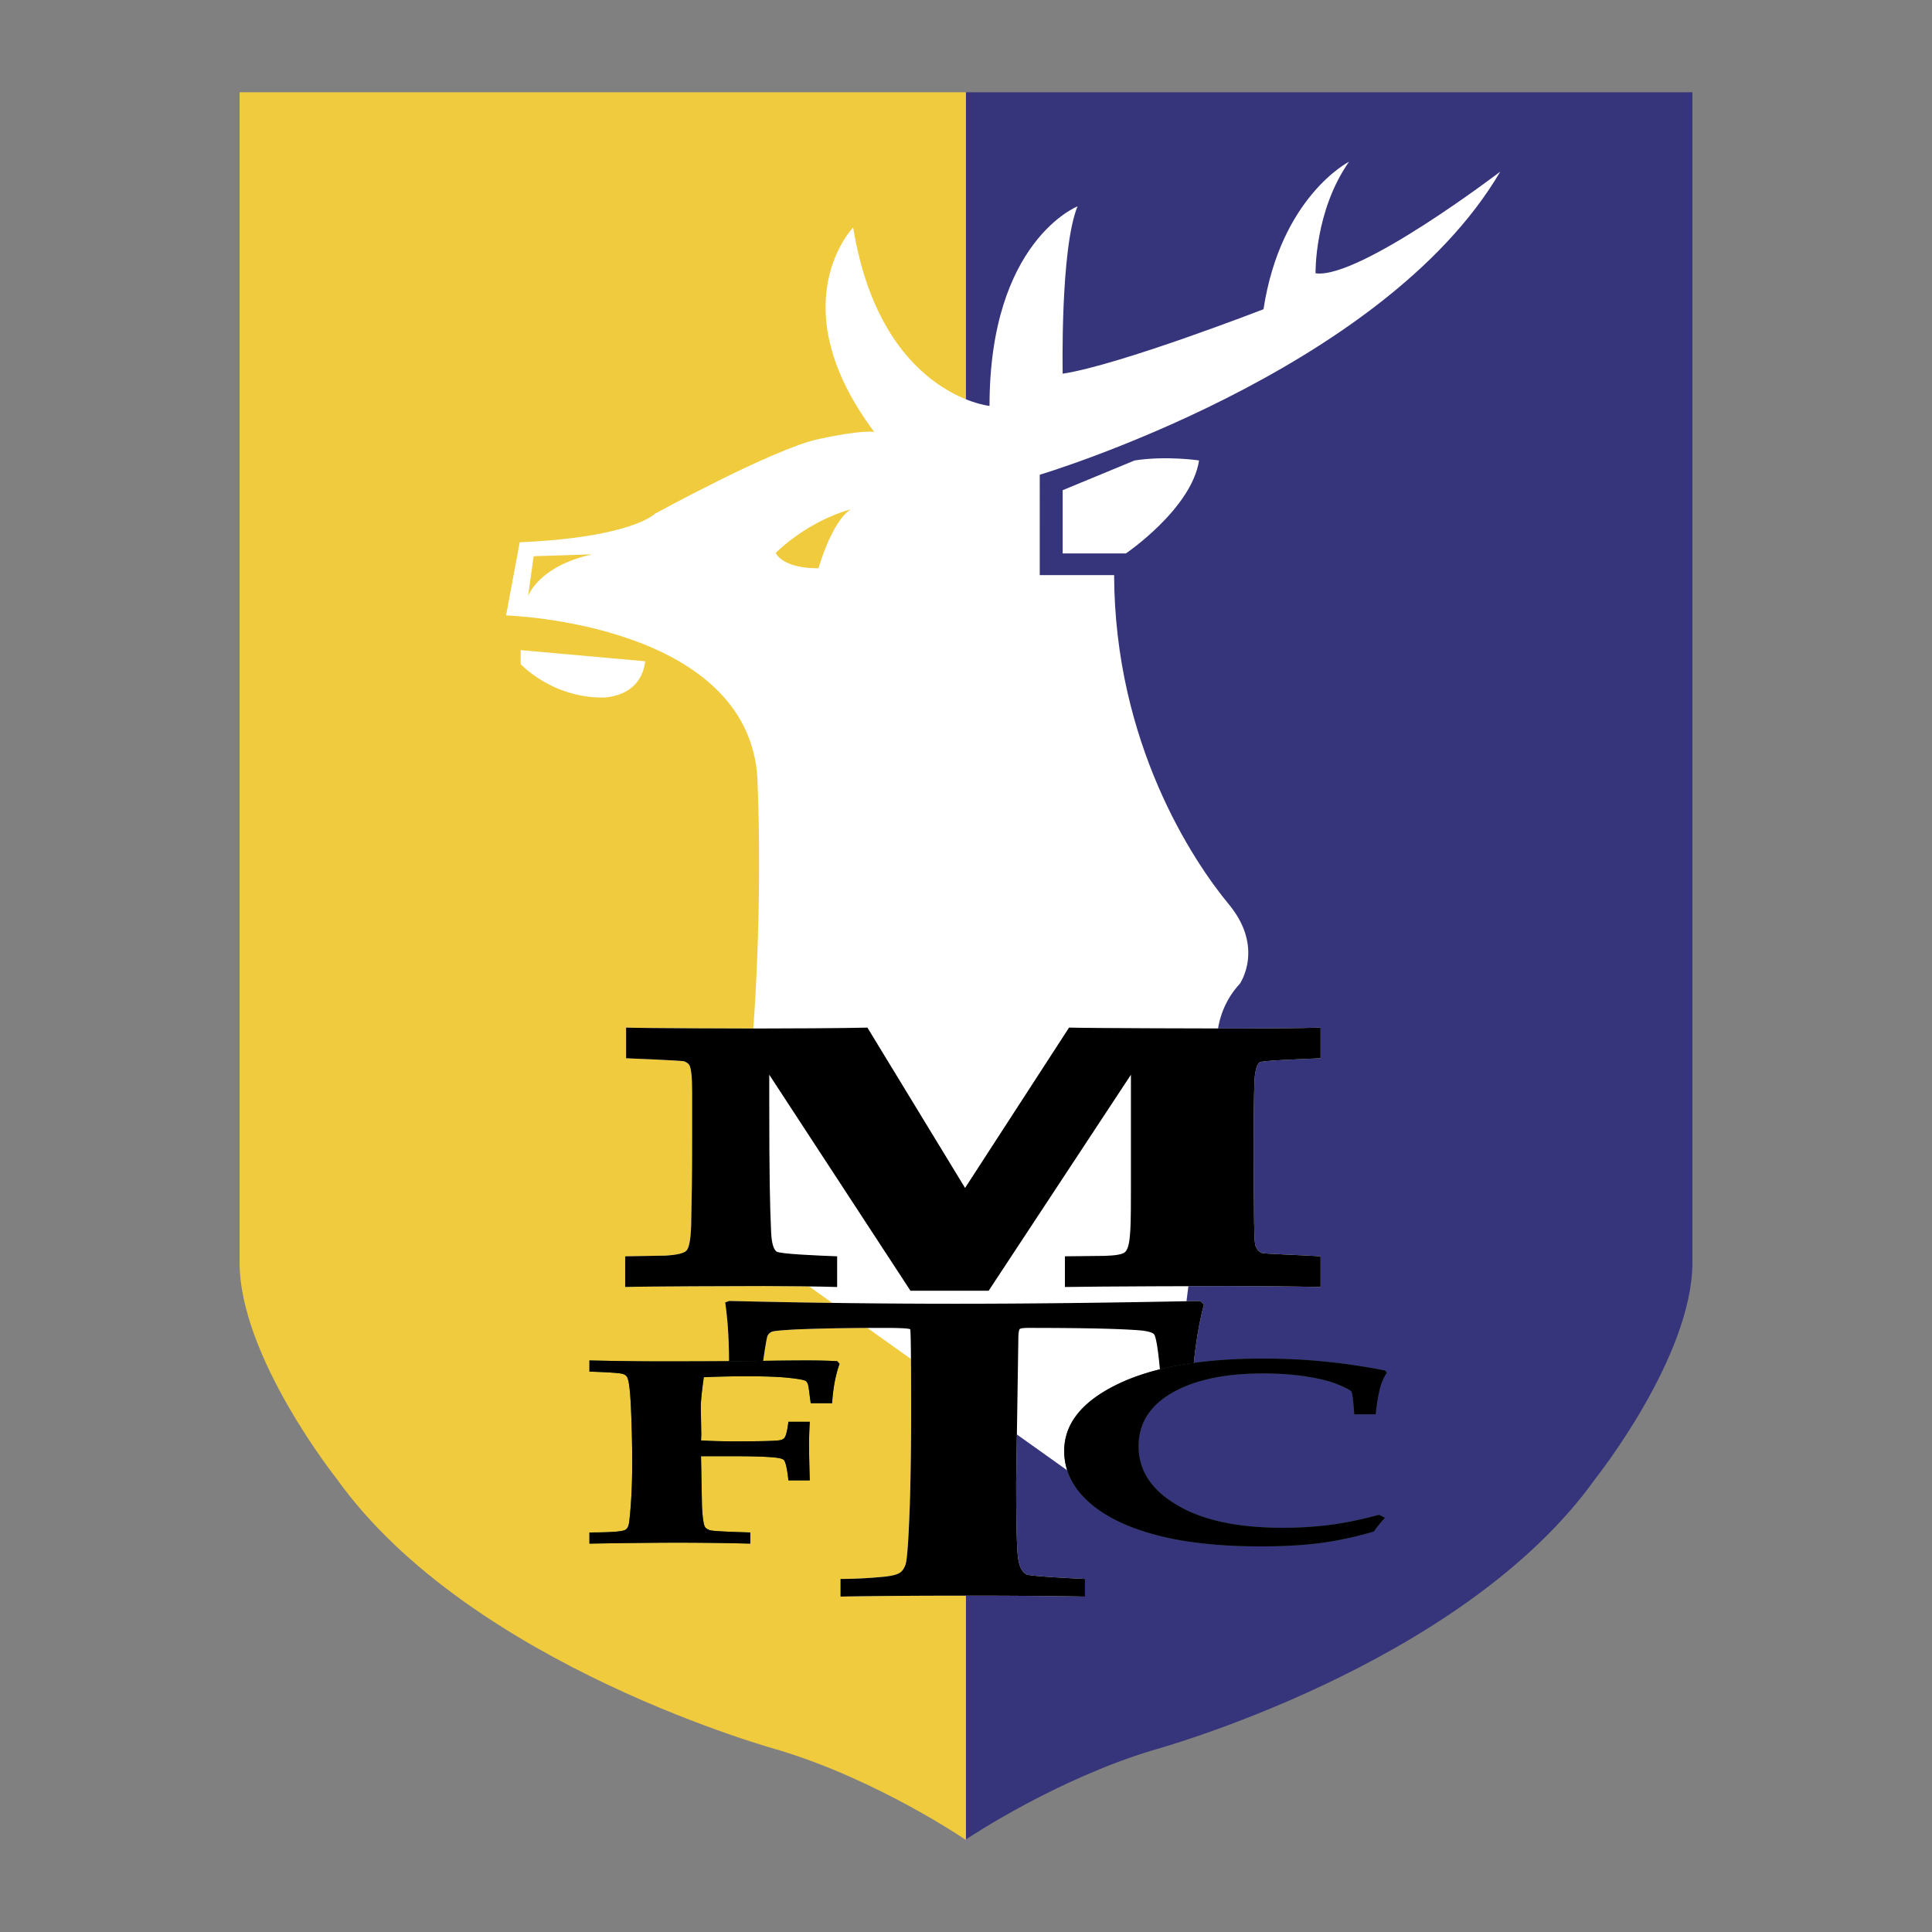 <svg xmlns="http://www.w3.org/2000/svg" width="2500" height="2500" viewBox="0 0 192.756 192.756"><rect x="0" y="0" width="192.756" height="192.756" fill="#808080" stroke="none"/><g fill-rule="evenodd" clip-rule="evenodd"><path fill="#fff" fill-opacity="0" d="M0 0h192.756v192.756H0V0z"/><path d="M23.903 9.207v116.754c0 9.4 9.647 21.52 9.647 21.52 13.358 18.801 44.278 27.164 44.278 27.164 9.894 3.016 18.502 8.904 18.502 8.904l.046-.029V9.207H23.903z" fill="#f0cb3d"/><path d="M96.376 9.207V183.52c.659-.441 9.053-5.98 18.551-8.875 0 0 30.92-8.363 44.277-27.164 0 0 9.648-12.119 9.648-21.52V9.207H96.376z" fill="#36357c"/><path d="M60.107 69.594s3.803.092 4.268-3.618l-12.43-1.113v1.392c-.001-.001 3.06 3.339 8.162 3.339zM106.023 55.216h6.309s6.555-4.452 7.297-9.276c0 0-3.217-.494-6.432 0l-7.174 2.968v6.308z" fill="#fff"/><path d="M122.596 90.218c3.588 4.329 1.113 7.915 1.113 7.915-2.967 3.217-2.225 7.051-2.225 7.051l-3.588 28.445-9.275 14.594-29.684-21.148-3.463-.99-2.227-7.545c3.339-18.799 2.35-39.948 2.35-39.948 0-16.449-25.107-17.191-25.107-17.191l1.361-7.297c11.255-.495 13.481-2.844 13.481-2.844s11.75-6.432 16.202-7.421c4.51-1.003 5.689-.742 5.689-.742C77.7 30.358 85.12 22.69 85.12 22.69 87.841 39.387 98.725 40.5 98.725 40.5c0-16.449 8.781-19.913 8.781-19.913-1.732 4.206-1.484 16.697-1.484 16.697 5.689-.865 20.037-6.431 20.037-6.431 1.73-11.255 8.533-14.718 8.533-14.718-3.463 4.947-3.34 11.131-3.34 11.131 4.328.619 18.428-10.141 18.428-10.141-11.748 20.036-45.945 30.24-45.945 30.24V57.38h7.42c.062 16.759 7.855 28.509 11.441 32.838zM53.243 55.494l-.556 3.989s1.011-2.998 6.4-4.175l-5.844.186zm24.149-.34s.557 1.546 4.267 1.546c0 0 1.314-4.669 3.215-5.875 0 0-3.865.897-7.482 4.329z" fill="#fff"/><path d="M83.854 159.293v-1.762c1.389 0 2.836-.074 4.346-.221.707-.074 1.205-.189 1.498-.35.292-.158.511-.457.658-.898.17-.59.315-2.793.438-6.611.073-2.717.11-5.496.11-8.336 0-5.559-.032-8.385-.093-8.482s-.927-.148-2.593-.148c-3.409 0-6.338.051-8.79.152-1.423.076-2.226.152-2.411.229a.827.827 0 0 0-.423.377c-.098.178-.305 1.439-.625 3.787h-3.247c.048-2.736-.075-5.1-.371-7.084l.403-.15c7.716.186 15.226.279 22.526.279 7.276 0 15.42-.094 24.438-.279l.404.34c-.521 1.959-.893 4.258-1.113 6.895h-3.246c-.215-2.418-.43-3.73-.645-3.934-.168-.152-.549-.266-1.145-.344-1.908-.178-5.699-.268-11.373-.268-.479 0-.764.039-.857.111-.098.098-.145.48-.145 1.141l-.215 14.123c0 4.094.062 6.607.186 7.539s.418 1.496.885 1.691c.318.121 2.25.27 5.795.441v1.762c-3.6-.062-7.422-.094-11.463-.094-5.316 0-9.626.031-12.932.094z" fill="#fff"/><path d="M83.854 159.293v-1.762c1.389 0 2.836-.074 4.346-.221.707-.074 1.205-.189 1.498-.35.292-.158.511-.457.658-.898.17-.59.315-2.793.438-6.611.073-2.717.11-5.496.11-8.336 0-5.559-.032-8.385-.093-8.482s-.927-.148-2.593-.148c-3.409 0-6.338.051-8.79.152-1.423.076-2.226.152-2.411.229a.827.827 0 0 0-.423.377c-.098.178-.305 1.439-.625 3.787h-3.247c.048-2.736-.075-5.1-.371-7.084l.403-.15c7.716.186 15.226.279 22.526.279 7.276 0 15.42-.094 24.438-.279l.404.34c-.521 1.959-.893 4.258-1.113 6.895h-3.246c-.215-2.418-.43-3.73-.645-3.934-.168-.152-.549-.266-1.145-.344-1.908-.178-5.699-.268-11.373-.268-.479 0-.764.039-.857.111-.098.098-.145.48-.145 1.141l-.215 14.123c0 4.094.062 6.607.186 7.539s.418 1.496.885 1.691c.318.121 2.25.27 5.795.441v1.762c-3.6-.062-7.422-.094-11.463-.094-5.316 0-9.626.031-12.932.094z"/><path d="M58.809 154.006v-1.113c2.018 0 3.194-.08 3.528-.24.253-.094.404-.404.453-.928.19-1.686.286-3.633.286-5.844 0-1.635-.041-3.393-.119-5.268-.08-1.875-.214-2.957-.405-3.244a.691.691 0 0 0-.405-.285c-.271-.096-1.384-.176-3.338-.238v-1.113c2.786.062 5.182.092 7.188.092 2.927 0 6-.012 9.216-.037 2.116-.037 3.899-.055 5.349-.055 1.035 0 2.022.023 2.961.07l.239.268c-.4 1.109-.648 2.418-.742 3.928h-2.134l-.186-1.393c-.046-.447-.15-.725-.312-.828-.163-.105-.732-.207-1.712-.312-.979-.104-2.379-.156-4.199-.156-1.342 0-2.762.031-4.258.094-.202 1.416-.302 2.426-.302 3.025l.051 2.703-.027.578c.942.062 2.081.094 3.417.094 2.403 0 3.848-.033 4.335-.098.252-.031.432-.104.542-.217.173-.176.314-.721.425-1.635h2.133c-.049.785-.074 1.57-.074 2.357 0 .721.025 1.885.074 3.486H78.66c-.126-1.152-.275-1.826-.448-2.021-.094-.098-.29-.17-.589-.219-.755-.113-2.287-.172-4.595-.172H69.94l.096 5c.063 1.211.174 1.914.333 2.104.111.129.278.225.502.289.317.08 1.646.15 3.986.215v1.113a297.612 297.612 0 0 0-7.186-.094c-1.981 0-4.935.031-8.862.094zM137.582 151.135l.598.293c-.422.459-.793.914-1.113 1.371a35.134 35.134 0 0 1-5.352 1.152c-1.717.221-3.691.332-5.928.332-4.182 0-7.719-.393-10.607-1.182-2.891-.787-5.111-1.904-6.668-3.354-1.557-1.447-2.336-3.109-2.336-4.988 0-2.705 1.762-4.916 5.285-6.635 3.521-1.719 8.383-2.578 14.584-2.578 2.061 0 4.104.1 6.123.297a63 63 0 0 1 6.027.896l.17.215a4.746 4.746 0 0 0-.619 1.338c-.215.766-.381 1.705-.494 2.818h-2.135c-.096-1.377-.189-2.133-.285-2.268-.096-.137-.531-.369-1.305-.695-.775-.328-1.822-.596-3.143-.805-1.322-.209-2.781-.314-4.379-.314-3.797 0-6.814.643-9.053 1.926-2.236 1.283-3.355 3.064-3.355 5.348 0 2.473 1.354 4.467 4.061 5.986 2.5 1.426 5.934 2.139 10.297 2.139a36.9 36.9 0 0 0 4.74-.287c1.473-.189 3.102-.527 4.887-1.005z" fill="#33603b"/><path d="M58.809 154.006v-1.113c2.018 0 3.194-.08 3.528-.24.253-.094.404-.404.453-.928.19-1.686.286-3.633.286-5.844 0-1.635-.041-3.393-.119-5.268-.08-1.875-.214-2.957-.405-3.244a.691.691 0 0 0-.405-.285c-.271-.096-1.384-.176-3.338-.238v-1.113c2.786.062 5.182.092 7.188.092 2.927 0 6-.012 9.216-.037 2.116-.037 3.899-.055 5.349-.055 1.035 0 2.022.023 2.961.07l.239.268c-.4 1.109-.648 2.418-.742 3.928h-2.134l-.186-1.393c-.046-.447-.15-.725-.312-.828-.163-.105-.732-.207-1.712-.312-.979-.104-2.379-.156-4.199-.156-1.342 0-2.762.031-4.258.094-.202 1.416-.302 2.426-.302 3.025l.051 2.703-.027.578c.942.062 2.081.094 3.417.094 2.403 0 3.848-.033 4.335-.098.252-.031.432-.104.542-.217.173-.176.314-.721.425-1.635h2.133c-.049.785-.074 1.57-.074 2.357 0 .721.025 1.885.074 3.486H78.66c-.126-1.152-.275-1.826-.448-2.021-.094-.098-.29-.17-.589-.219-.755-.113-2.287-.172-4.595-.172H69.94l.096 5c.063 1.211.174 1.914.333 2.104.111.129.278.225.502.289.317.08 1.646.15 3.986.215v1.113a297.612 297.612 0 0 0-7.186-.094c-1.981 0-4.935.031-8.862.094zM137.582 151.135l.598.293c-.422.459-.793.914-1.113 1.371a35.134 35.134 0 0 1-5.352 1.152c-1.717.221-3.691.332-5.928.332-4.182 0-7.719-.393-10.607-1.182-2.891-.787-5.111-1.904-6.668-3.354-1.557-1.447-2.336-3.109-2.336-4.988 0-2.705 1.762-4.916 5.285-6.635 3.521-1.719 8.383-2.578 14.584-2.578 2.061 0 4.104.1 6.123.297a63 63 0 0 1 6.027.896l.17.215a4.746 4.746 0 0 0-.619 1.338c-.215.766-.381 1.705-.494 2.818h-2.135c-.096-1.377-.189-2.133-.285-2.268-.096-.137-.531-.369-1.305-.695-.775-.328-1.822-.596-3.143-.805-1.322-.209-2.781-.314-4.379-.314-3.797 0-6.814.643-9.053 1.926-2.236 1.283-3.355 3.064-3.355 5.348 0 2.473 1.354 4.467 4.061 5.986 2.5 1.426 5.934 2.139 10.297 2.139a36.9 36.9 0 0 0 4.74-.287c1.473-.189 3.102-.527 4.887-1.005z"/><path d="M96.284 118.523l10.376-16c1.859.062 15.127.092 16.801.092 1.969 0 6.465-.029 8.295-.092v3.061c-2.051.09-5.805.225-6.07.4-.268.178-.438.725-.516 1.641-.062 1.559-.094 3.029-.094 7.375 0 2.207.016 4.529.047 6.965.031 2.439.125 2.326.281 2.633.107.176.266.311.467.406.205.096 3.896.209 5.885.338v3.062c-2.504-.062-7.33-.094-9.289-.094-1.979 0-12.826.031-16.221.094v-3.062l3.949-.043c1.07-.029 1.738-.143 2.006-.342s.439-.711.516-1.533c.076-.824.115-1.375.115-4.623v-11.574l-14.193 21.549h-7.804l-14.086-21.549v2.883c0 6.928.061 10.211.186 12.82.046 1.047.223 1.693.533 1.936.309.244 4.058.402 6.053.477v3.062c-1.594-.062-5.784-.094-7.377-.094-2.375 0-11.914.031-13.772.094v-3.062l3.98-.068c1.122-.061 1.826-.219 2.11-.473.285-.252.449-1.123.496-2.613.061-3.031.093-4.824.093-8.348v-4.902c0-1.455-.091-2.344-.272-2.664-.09-.152-.256-.279-.499-.379-.242-.098-5.815-.311-5.815-.311v-3.061c1.859.062 11.103.092 12.887.092 2.074 0 9.267-.029 11.189-.092l9.743 15.999z" fill="#fff"/><path d="M96.284 118.523l10.376-16c1.859.062 15.127.092 16.801.092 1.969 0 6.465-.029 8.295-.092v3.061c-2.051.09-5.805.225-6.07.4-.268.178-.438.725-.516 1.641-.062 1.559-.094 3.029-.094 7.375 0 2.207.016 4.529.047 6.965.031 2.439.125 2.326.281 2.633.107.176.266.311.467.406.205.096 3.896.209 5.885.338v3.062c-2.504-.062-7.33-.094-9.289-.094-1.979 0-12.826.031-16.221.094v-3.062l3.949-.043c1.07-.029 1.738-.143 2.006-.342s.439-.711.516-1.533c.076-.824.115-1.375.115-4.623v-11.574l-14.193 21.549h-7.804l-14.086-21.549v2.883c0 6.928.061 10.211.186 12.82.046 1.047.223 1.693.533 1.936.309.244 4.058.402 6.053.477v3.062c-1.594-.062-5.784-.094-7.377-.094-2.375 0-11.914.031-13.772.094v-3.062l3.98-.068c1.122-.061 1.826-.219 2.11-.473.285-.252.449-1.123.496-2.613.061-3.031.093-4.824.093-8.348v-4.902c0-1.455-.091-2.344-.272-2.664-.09-.152-.256-.279-.499-.379-.242-.098-5.815-.311-5.815-.311v-3.061c1.859.062 11.103.092 12.887.092 2.074 0 9.267-.029 11.189-.092l9.743 15.999z"/></g></svg>
